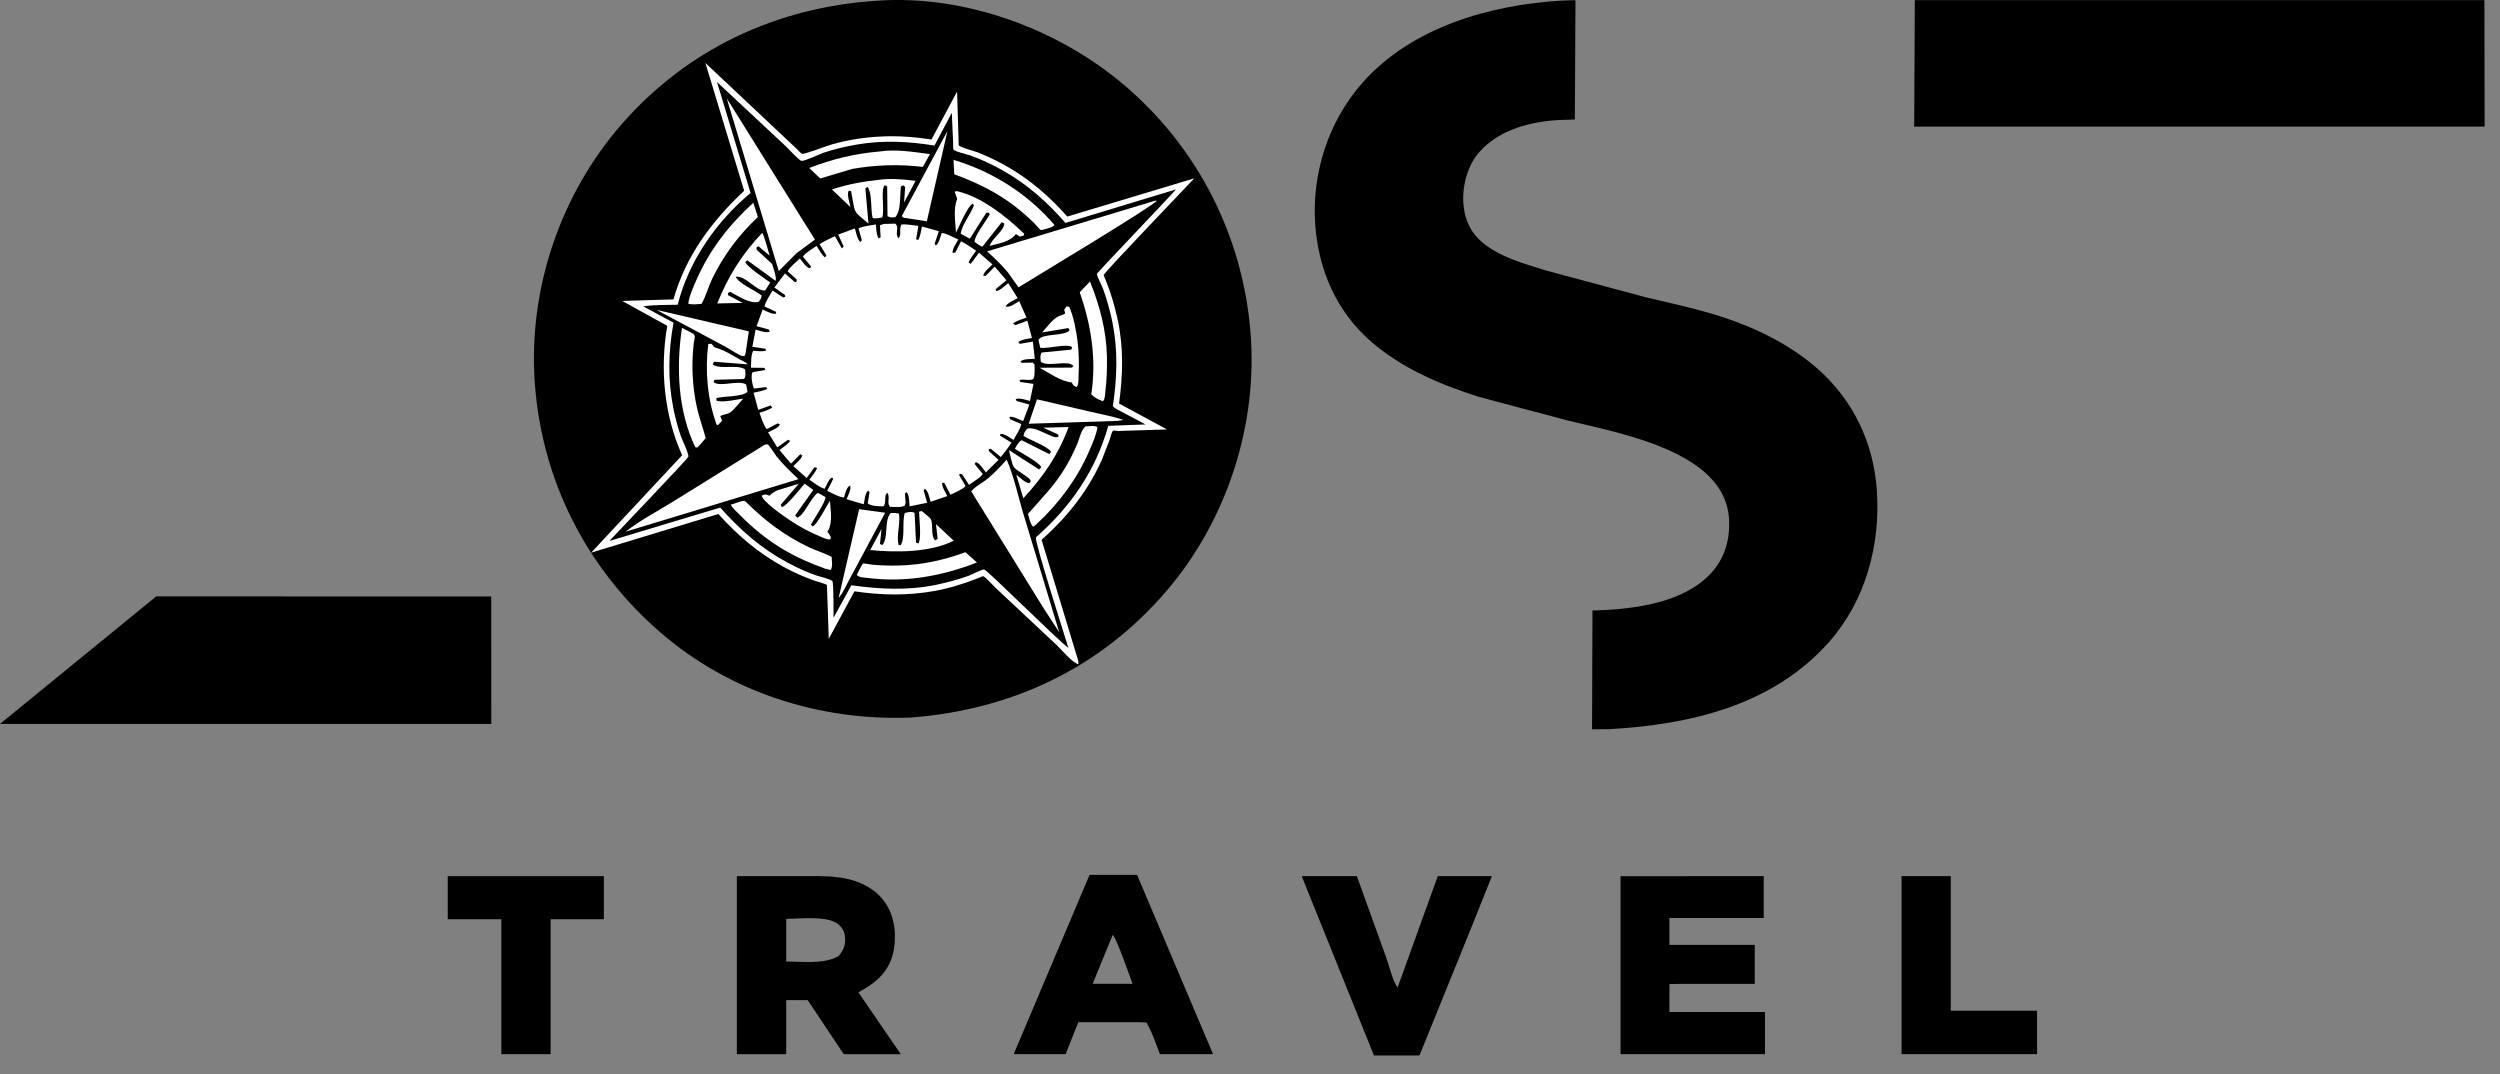 <svg width="121" height="52" viewBox="0 0 121 52" fill="none" xmlns="http://www.w3.org/2000/svg">
<rect x="0" y="0" width="121" height="52" fill="#808080" stroke="none"/>
<path d="M92.036 42.406H94.419V48.92H98.594V51.02L92.036 51.021V42.406Z" fill="black"/>
<path d="M21.671 42.406H29.226L29.226 44.491H26.651L26.651 48.499L26.651 51.021H24.265L24.265 44.491H21.671V42.406Z" fill="black"/>
<path d="M63.003 42.406H65.672L67.121 46.426C67.255 46.8 67.404 47.492 67.645 47.793L69.588 42.406H72.208L71.212 44.893L68.703 51.083H66.499L63.003 42.406Z" fill="black"/>
<path fill-rule="evenodd" clip-rule="evenodd" d="M55.034 42.344H52.735L49.063 51.021H51.576L52.19 49.473H55.09L55.49 49.489C55.702 49.854 55.861 50.278 56.014 50.685C56.057 50.799 56.099 50.911 56.142 51.021H58.712L55.034 42.344ZM54.682 47.248C54.439 46.575 53.994 45.342 53.852 45.251L52.885 47.617H53.983H54.816C54.789 47.545 54.741 47.413 54.682 47.248Z" fill="black"/>
<path d="M78.434 42.407L85.364 42.406V44.43H80.801V45.733H84.93V47.618H81.461L80.801 47.628V48.981H85.425V51.021H78.434V42.407Z" fill="black"/>
<path fill-rule="evenodd" clip-rule="evenodd" d="M38.666 42.406L35.663 42.406V51.022H38.053V48.407H39.094L40.837 51.022H42.616H43.598L41.546 48.03C42.314 47.615 42.947 47.129 43.195 46.251C43.413 45.479 43.344 44.532 42.936 43.834C42.548 43.169 41.866 42.755 41.135 42.568C40.453 42.394 39.753 42.399 39.054 42.404C38.925 42.405 38.795 42.406 38.666 42.406ZM38.491 44.457C38.328 44.464 38.179 44.47 38.053 44.471V46.535C38.21 46.536 38.374 46.542 38.541 46.548C39.242 46.574 40.004 46.602 40.591 46.273C40.84 45.96 40.937 45.735 40.896 45.326C40.871 45.078 40.761 44.886 40.567 44.729C40.147 44.389 39.192 44.428 38.491 44.457Z" fill="black"/>
<path d="M7.559 28.867L23.776 28.868L23.779 35.039L16.381 35.038L0 35.037L7.559 28.867Z" fill="black"/>
<path d="M92.677 0.008H120.245L120.256 6.127H92.648L92.677 0.008Z" fill="black"/>
<path d="M75.604 0.028L76.253 0.008L76.223 5.786L75.566 5.804C74.141 5.864 72.598 6.248 71.613 7.344C71.038 7.984 70.774 8.966 70.825 9.815C70.871 10.594 71.164 11.252 71.773 11.754C72.637 12.469 73.829 12.78 74.884 13.108L79.661 14.39C80.891 14.683 82.144 14.945 83.346 15.338C85.01 15.881 86.628 16.674 87.953 17.833C89.701 19.362 90.691 21.45 90.842 23.766C91.015 26.396 90.291 29.083 88.518 31.082C85.802 34.141 81.817 35.07 77.906 35.29L77.056 35.299L77.075 29.547L77.241 29.544C79.096 29.482 81.508 29.182 82.828 27.727C83.504 26.982 83.746 26.069 83.681 25.077C83.47 21.849 78.411 20.974 75.91 20.361L71.595 19.213C69.723 18.622 67.859 17.834 66.362 16.534C64.675 15.071 63.805 13.045 63.655 10.837C63.488 8.368 64.302 5.863 65.943 4.006C68.324 1.31 72.132 0.229 75.604 0.028Z" fill="black"/>
<path d="M42.359 0.042L42.453 0.034C46.698 -0.26 51.191 1.384 54.413 4.119C57.978 7.146 60.15 11.427 60.525 16.089C60.886 20.569 59.38 25.189 56.458 28.602C53.255 32.343 48.967 34.357 44.09 34.728C39.701 34.909 35.318 33.51 31.977 30.622C28.39 27.521 26.216 23.254 25.883 18.515C25.565 14.002 27.115 9.417 30.089 6.011C33.262 2.378 37.57 0.365 42.359 0.042Z" fill="black"/>
<path d="M34.141 3.047L37.843 6.531L38.557 7.201C38.621 7.26 38.744 7.409 38.817 7.444C38.908 7.488 40.057 7.044 40.29 6.98C41.873 6.542 43.466 6.496 45.084 6.753L46.323 4.431L46.4 6.977C46.401 6.995 46.391 7.016 46.401 7.03C46.494 7.15 47.136 7.302 47.324 7.376C47.859 7.59 48.382 7.843 48.877 8.137C49.937 8.764 50.842 9.56 51.657 10.481L57.804 8.631C57.291 9.184 53.461 13.162 53.415 13.313C53.412 13.323 53.517 13.562 53.527 13.585C53.773 14.199 53.961 14.837 54.099 15.484C54.387 16.835 54.349 18.173 54.162 19.531L56.481 20.785L54.118 20.859C54.03 20.862 53.911 20.8 53.854 20.867C53.792 20.94 53.738 21.194 53.704 21.296L53.334 22.246C52.653 23.772 51.653 25.025 50.413 26.129L52.167 31.915C52.196 32.001 52.198 32.064 52.194 32.155C51.875 32.054 51.394 31.458 51.123 31.203L48.166 28.433C48.057 28.332 47.699 27.922 47.58 27.886C47.569 27.883 47.326 27.989 47.302 27.998C46.628 28.264 45.916 28.48 45.202 28.607C43.904 28.838 42.65 28.811 41.354 28.62L40.111 30.923C40.104 30.705 40.031 28.324 40.022 28.314C39.978 28.261 39.46 28.119 39.374 28.088C38.87 27.905 38.383 27.69 37.913 27.432C36.692 26.759 35.699 25.912 34.769 24.877L28.613 26.748L33.016 22.033C32.14 20.102 31.934 17.848 32.296 15.771L30.114 14.566L32.595 14.49C33.196 12.377 34.44 10.716 36.017 9.234L34.141 3.047Z" fill="white"/>
<path d="M34.702 3.969L38.048 7.095C38.154 7.195 38.679 7.763 38.783 7.784C38.934 7.815 39.678 7.453 39.866 7.39C40.393 7.213 40.94 7.088 41.488 6.993C42.734 6.779 43.987 6.842 45.229 7.046L46.068 5.459L46.131 6.926C46.133 6.964 46.126 7.211 46.142 7.233C46.218 7.344 46.82 7.473 46.97 7.526C47.512 7.721 48.053 7.978 48.554 8.262C49.736 8.932 50.678 9.776 51.569 10.79L56.918 9.167C56.522 9.629 53.098 13.187 53.09 13.261C53.081 13.344 53.349 13.869 53.391 13.987C53.577 14.512 53.732 15.054 53.842 15.601C54.116 16.97 54.066 18.283 53.863 19.657C53.98 19.794 54.18 19.87 54.337 19.955L55.442 20.543L53.641 20.61C53.027 22.783 51.819 24.532 50.137 26.006C50.081 26.261 51.526 30.743 51.71 31.358C51.127 30.928 47.775 27.573 47.629 27.56C47.535 27.551 47.011 27.821 46.886 27.866C46.376 28.047 45.852 28.192 45.322 28.302C43.943 28.59 42.592 28.518 41.206 28.328L40.343 29.899C40.339 29.635 40.355 28.241 40.287 28.128C40.232 28.038 39.709 27.919 39.567 27.871C39.065 27.705 38.58 27.48 38.114 27.23C36.827 26.539 35.822 25.647 34.859 24.566L29.494 26.182C29.915 25.735 33.308 22.178 33.317 22.108C33.341 21.936 33.016 21.297 32.949 21.101C32.801 20.667 32.682 20.216 32.592 19.767C32.316 18.385 32.344 17.001 32.599 15.619L31.135 14.83C31.664 14.742 32.264 14.768 32.802 14.749C33.329 12.638 34.67 10.722 36.328 9.34L34.702 3.969Z" fill="black"/>
<path d="M50.191 19.328L52.806 19.935C53.327 20.057 53.872 20.152 54.378 20.326L54.086 20.371L49.789 20.509L50.191 19.328Z" fill="white"/>
<path d="M45.856 6.344L44.859 10.712L43.862 10.555C43.738 10.541 43.728 10.55 43.645 10.461L45.856 6.344Z" fill="white"/>
<path d="M31.78 15L36.244 16.039L36.089 17.08L36.052 17.211C36.021 17.22 35.992 17.239 35.96 17.237C35.805 17.227 35.319 16.894 35.161 16.809L31.78 15Z" fill="white"/>
<path d="M41.582 24.645L42.842 24.817L41.113 28.043C40.957 28.334 40.808 28.688 40.591 28.935L41.582 24.645Z" fill="white"/>
<path d="M46.151 7.738C48.059 8.309 49.744 9.384 51.042 10.893L50.917 10.987C50.833 11.011 50.435 11.149 50.38 11.132C50.325 11.116 50.121 10.868 50.071 10.817C49.771 10.52 49.454 10.24 49.12 9.983C48.217 9.29 47.247 8.826 46.186 8.435L46.151 7.738Z" fill="white"/>
<path d="M36.461 9.812L36.682 10.504C35.763 11.362 35.008 12.372 34.463 13.507C34.279 13.893 34.165 14.343 33.953 14.707L33.618 14.732C33.512 14.733 33.423 14.721 33.318 14.707L33.321 14.647C33.36 14.313 33.567 13.873 33.702 13.562C34.35 12.076 35.276 10.9 36.461 9.812Z" fill="white"/>
<path d="M42.593 7.33C43.354 7.209 44.252 7.361 45.011 7.459L44.667 8.078C43.494 7.94 42.414 7.978 41.251 8.174L39.699 8.638L39.165 8.13C40.31 7.691 41.37 7.433 42.593 7.33Z" fill="white"/>
<path d="M52.529 20.641C52.718 20.628 52.947 20.581 53.118 20.672C53.057 21.067 52.871 21.48 52.711 21.846C52.12 23.198 51.258 24.355 50.179 25.358L50.013 25.494C49.872 25.408 49.808 25.038 49.754 24.872C50.423 24.104 51.085 23.46 51.604 22.557C51.8 22.215 51.98 21.864 52.133 21.501C52.25 21.224 52.309 20.851 52.529 20.641Z" fill="white"/>
<path d="M35.869 24.264C36.016 24.243 36.022 24.211 36.124 24.313C37.039 25.22 38.011 25.952 39.181 26.501C39.532 26.666 39.91 26.769 40.251 26.949C40.259 27.16 40.315 27.407 40.207 27.588L39.949 27.527C39.259 27.281 38.577 26.987 37.946 26.613C37.139 26.136 36.428 25.561 35.776 24.889C35.665 24.775 35.414 24.57 35.377 24.423L35.869 24.264Z" fill="white"/>
<path d="M52.754 13.625C53.225 14.778 53.546 15.991 53.575 17.242C53.588 17.828 53.566 18.391 53.498 18.974C53.482 19.116 53.486 19.312 53.384 19.418L53.226 19.359C53.068 19.279 52.932 19.218 52.819 19.078C53.076 17.392 52.815 15.745 52.26 14.145L52.754 13.625Z" fill="white"/>
<path d="M46.728 26.727L47.285 27.225C45.542 27.898 43.802 28.208 41.94 27.967C41.765 27.942 41.591 27.956 41.467 27.825C41.504 27.757 41.734 27.289 41.766 27.276C41.809 27.259 42.145 27.324 42.21 27.33C42.611 27.367 43.011 27.379 43.413 27.373C44.568 27.355 45.648 27.123 46.728 26.727Z" fill="white"/>
<path d="M33.008 15.867L33.559 16.156C33.683 16.247 33.6 16.437 33.583 16.575C33.453 17.615 33.506 18.717 33.735 19.739C33.847 20.239 34.026 20.712 34.156 21.205L33.884 21.524L33.742 21.664L33.65 21.642C32.806 19.875 32.721 17.773 33.008 15.867Z" fill="white"/>
<path d="M44.483 24.765L44.611 24.734C44.702 24.817 45.019 25.046 45.059 25.14C45.182 25.432 45.028 25.926 45.266 26.158L45.381 26.076L45.301 25.367L46.159 26.169C45.047 26.742 43.351 26.748 42.119 26.622L42.667 25.595L42.591 26.326L42.705 26.381C43.02 26.012 42.772 25.202 43.111 24.831C43.252 24.827 43.371 24.823 43.508 24.861C43.59 25.353 43.381 25.881 43.486 26.367L43.593 26.389C43.824 26.023 43.648 25.269 43.794 24.824C43.958 24.799 44.124 24.736 44.265 24.827L44.335 26.264L44.454 26.305C44.605 26.064 44.491 25.09 44.483 24.765Z" fill="white"/>
<path d="M42.506 8.708C43.068 8.619 43.752 8.681 44.314 8.753L43.757 9.8L43.81 9.058L43.735 8.976C43.693 8.992 43.634 8.987 43.61 9.025C43.594 9.051 43.589 9.256 43.585 9.299C43.551 9.673 43.587 10.223 43.333 10.511C43.163 10.525 43.108 10.547 42.956 10.463L42.939 9.026L42.829 8.961C42.605 9.128 42.826 10.177 42.701 10.525C42.548 10.55 42.389 10.594 42.236 10.553L42.197 10.338C42.158 10.008 42.191 9.279 41.986 9.046L41.884 9.12L42.036 10.826C41.866 10.668 41.539 10.44 41.421 10.255C41.301 10.066 41.254 9.497 41.191 9.248L41.074 9.228C40.979 9.422 41.119 9.807 41.165 10.026L40.265 9.169C41.004 8.925 41.734 8.79 42.506 8.708Z" fill="white"/>
<path d="M36.894 11.266C37.053 11.603 37.14 12.011 37.251 12.37L36.709 11.921L36.622 11.969L36.615 12.08L37.37 12.778C37.434 12.987 37.589 13.386 37.541 13.594L36.178 12.604L36.073 12.678C36.132 12.908 37.047 13.499 37.28 13.675L37.03 14.065C36.573 14.088 36.098 13.327 35.612 13.396C35.718 13.704 36.565 14.062 36.865 14.304C36.845 14.456 36.805 14.504 36.709 14.615C36.273 14.707 35.718 14.32 35.335 14.124L35.226 14.186L35.242 14.291L35.948 14.661L34.715 14.687C35.244 13.365 35.912 12.302 36.894 11.266Z" fill="white"/>
<path d="M50.49 20.7L51.718 20.668C51.232 22.009 50.489 23.078 49.528 24.118L49.186 22.969C49.37 23.114 49.588 23.353 49.818 23.39C49.839 23.348 49.898 23.309 49.883 23.265C49.823 23.086 49.209 22.798 49.074 22.608C48.963 22.452 48.891 21.985 48.832 21.783L49.526 22.232L50.294 22.721L50.401 22.609C50.267 22.36 49.392 21.899 49.119 21.722C49.209 21.571 49.289 21.389 49.45 21.308L50.793 21.98L50.869 21.859C50.675 21.587 49.864 21.305 49.544 21.104C49.541 20.96 49.631 20.863 49.709 20.749C50.039 20.661 50.385 20.897 50.686 21.014C50.849 21.078 51.069 21.215 51.23 21.143L51.22 21.031L50.49 20.7Z" fill="white"/>
<path d="M46.21 9.277L46.306 9.25C47.492 9.511 48.704 10.481 49.566 11.309L49.549 11.4L49.356 11.452L49.169 11.327C48.892 11.71 48.33 11.784 47.896 11.903C48.009 11.547 48.607 11.155 48.607 10.814L48.482 10.757L47.545 11.944C47.41 11.89 47.295 11.796 47.176 11.713C47.134 11.446 47.749 10.664 47.906 10.37L47.841 10.284L47.733 10.304L46.94 11.554L46.498 11.313C46.548 10.895 46.988 10.356 47.142 9.933L47.077 9.86C46.846 9.945 46.41 10.988 46.27 11.263C46.244 10.769 46.128 10.109 46.322 9.648C46.347 9.589 46.226 9.403 46.21 9.277Z" fill="white"/>
<path d="M38.943 23.41L39.362 23.714L38.486 24.947L38.583 25.056C38.932 24.942 39.227 24.105 39.582 23.852L39.953 24.055C39.986 24.248 39.366 25.179 39.247 25.387L39.332 25.48C39.515 25.433 40.022 24.472 40.169 24.235C40.195 24.675 40.31 25.292 40.078 25.682L40.042 25.736C40.125 25.825 40.17 25.902 40.221 26.012L40.185 26.106C40.016 26.125 39.868 26.036 39.712 25.973C39.194 25.762 38.7 25.494 38.236 25.183C37.971 25.005 36.928 24.301 36.865 23.985C37.056 23.912 37.052 23.913 37.24 23.993C37.399 23.847 37.517 23.758 37.726 23.699L38.662 23.412L37.789 24.43L37.833 24.543C38.054 24.529 38.754 23.624 38.943 23.41Z" fill="white"/>
<path d="M51.623 14.832L51.751 14.844C51.971 15.354 52.085 15.976 52.155 16.527C52.227 17.095 52.227 17.669 52.202 18.24C52.195 18.409 52.213 18.6 52.105 18.739C51.958 18.664 51.948 18.652 51.867 18.508C51.347 18.462 50.77 18.046 50.315 17.798L51.887 17.792L51.949 17.705C51.656 17.403 50.776 17.78 50.377 17.518C50.363 17.333 50.322 17.222 50.419 17.061L51.856 16.921L51.889 16.799C51.6 16.614 50.75 16.892 50.346 16.831L50.264 16.456C50.417 16.116 51.489 16.291 51.773 15.988L51.7 15.879L50.44 16.091C50.679 15.824 51.006 15.345 51.36 15.263C51.438 15.245 51.49 15.213 51.556 15.169L51.505 14.988L51.623 14.832Z" fill="white"/>
<path d="M34.28 16.647L34.436 16.641L34.584 16.811C35.037 16.931 35.416 17.18 35.823 17.407C35.921 17.462 36.124 17.54 36.182 17.634L34.553 17.507L34.5 17.646C34.905 17.906 35.667 17.613 36.063 17.88C36.072 18.055 36.113 18.194 36.012 18.343L34.589 18.381L34.533 18.489C34.832 18.765 35.743 18.366 36.114 18.611L36.18 18.958C35.94 19.218 35.067 19.161 34.675 19.267L34.676 19.395C35.01 19.494 35.616 19.338 35.972 19.294C35.787 19.488 35.537 19.834 35.321 19.974C35.21 20.047 34.997 20.059 34.859 20.136L34.934 20.325L34.954 20.363L34.743 20.582L34.678 20.538C34.238 19.315 34.118 17.933 34.28 16.647Z" fill="white"/>
<path d="M55.905 9.715L55.984 9.717C55.87 9.942 49.996 13.472 49.294 13.907L48.775 13.175C48.464 12.805 48.131 12.487 47.773 12.166L55.905 9.715Z" fill="white"/>
<path d="M35.174 4.758L39.443 11.597L38.55 12.255L37.692 13.119L35.174 4.758Z" fill="white"/>
<path d="M48.722 22.246C49.078 23.054 49.277 24.027 49.533 24.877L51.266 30.599L50.518 29.45L47.006 23.78C47.179 23.55 47.556 23.37 47.785 23.181C48.13 22.895 48.427 22.581 48.722 22.246Z" fill="white"/>
<path d="M37.027 21.515C37.073 21.515 37.122 21.498 37.165 21.515C37.226 21.539 37.515 21.999 37.578 22.079C37.898 22.486 38.271 22.836 38.647 23.19L31.698 25.303L30.281 25.732C30.974 25.188 31.82 24.745 32.572 24.279L37.027 21.515Z" fill="white"/>
<path d="M42.782 10.839L43.329 10.824C43.549 11.002 43.294 11.302 43.48 11.526C43.662 11.402 43.487 11.051 43.641 10.86C43.912 10.851 44.181 10.899 44.448 10.935L44.34 11.588L44.451 11.609C44.548 11.412 44.578 11.176 44.623 10.961L45.438 11.189L45.238 11.798L45.296 11.88C45.46 11.75 45.508 11.472 45.578 11.274C45.831 11.298 46.146 11.488 46.381 11.595C46.292 11.762 46.081 12.054 46.108 12.24L46.233 12.227L46.514 11.679C46.773 11.807 47.008 11.976 47.247 12.137C47.115 12.318 46.956 12.499 46.882 12.712L46.983 12.769L47.385 12.229L48.036 12.797C47.896 12.942 47.628 13.145 47.585 13.337L47.7 13.359L48.145 12.905L48.711 13.565L48.192 13.993L48.217 14.086C48.379 14.088 48.661 13.806 48.799 13.701L49.255 14.431C49.097 14.522 48.728 14.673 48.672 14.836C48.883 14.897 49.139 14.681 49.331 14.574L49.682 15.371C49.459 15.45 49.228 15.518 49.029 15.648L49.137 15.738L49.725 15.522L49.944 16.355C49.731 16.401 49.463 16.426 49.283 16.553L49.356 16.643L49.99 16.532L50.085 17.368C49.869 17.386 49.557 17.357 49.388 17.49L49.45 17.561L49.98 17.55L50.072 17.646C50.069 17.836 50.098 18.123 50.035 18.299C49.97 18.477 49.536 18.32 49.342 18.396L49.387 18.49L50.022 18.58L49.85 19.404C49.636 19.357 49.365 19.245 49.158 19.316L49.205 19.41L49.822 19.581L49.52 20.385C49.338 20.312 49.042 20.138 48.856 20.177L48.887 20.289L49.426 20.524C49.406 20.738 49.159 21.093 49.052 21.292C48.861 21.18 48.639 20.992 48.419 20.997L48.407 21.092L48.954 21.422C48.806 21.671 48.618 21.893 48.44 22.12L47.954 21.72L47.857 21.741L47.856 21.831L48.33 22.256L47.717 22.862C47.595 22.713 47.415 22.421 47.232 22.363L47.172 22.456L47.56 22.934C47.535 23.067 47.033 23.369 46.898 23.467L46.568 22.955L46.452 22.931L46.425 22.997L46.734 23.526C46.573 23.704 46.224 23.834 46.005 23.945L45.702 23.37L45.608 23.368C45.56 23.533 45.771 23.847 45.849 24.01L45.041 24.288C44.979 24.091 44.935 23.768 44.765 23.655L44.705 23.736L44.873 24.335L44.023 24.508C44.004 24.315 44.016 23.963 43.884 23.82L43.797 23.887L43.833 24.329L43.797 24.463C43.648 24.579 43.27 24.531 43.079 24.531C42.906 24.353 43.094 24.076 42.954 23.855C42.764 23.936 42.917 24.318 42.767 24.504C42.558 24.506 42.152 24.506 41.999 24.36L42.085 23.829L42.017 23.744C41.873 23.847 41.846 24.226 41.805 24.407L40.975 24.162C41.045 23.972 41.217 23.682 41.143 23.496C40.956 23.591 40.916 23.884 40.846 24.081C40.585 24.053 40.279 23.869 40.037 23.758L40.329 23.174L40.269 23.111C40.12 23.173 39.995 23.508 39.914 23.657C39.652 23.586 39.399 23.369 39.174 23.217C39.311 23.034 39.456 22.859 39.551 22.65L39.425 22.613L39.043 23.134L38.395 22.56C38.543 22.413 38.757 22.245 38.836 22.049L38.738 21.982L38.284 22.441L37.728 21.782C37.913 21.648 38.09 21.52 38.245 21.35L38.145 21.283L37.62 21.653L37.173 20.926C37.345 20.836 37.658 20.723 37.75 20.552L37.645 20.489L37.113 20.769C36.962 20.626 36.842 20.186 36.758 19.98C36.964 19.909 37.196 19.849 37.377 19.725L37.302 19.622L36.698 19.837L36.474 19.008C36.701 18.962 36.916 18.914 37.135 18.833L37.083 18.735L36.49 18.805C36.404 18.621 36.346 18.245 36.403 18.05C36.425 17.974 36.917 17.957 37.049 17.896L36.99 17.804L36.347 17.797C36.362 17.558 36.334 17.175 36.459 16.98C36.662 16.992 36.866 17.017 37.067 16.979L37.052 16.88L36.413 16.786L36.571 15.953C36.777 16.004 37.061 16.128 37.258 16.054L37.204 15.946L36.619 15.788L36.911 14.982C37.095 15.057 37.385 15.237 37.571 15.179L37.552 15.088L37.002 14.833C37.056 14.584 37.266 14.284 37.391 14.059L37.905 14.399L38.006 14.367L37.99 14.274L37.48 13.916L37.992 13.234L38.466 13.649L38.551 13.643L38.559 13.524L38.123 13.133C38.214 12.928 38.546 12.673 38.714 12.509C38.849 12.671 39.004 12.941 39.207 12.989L39.255 12.9L38.861 12.422C38.975 12.236 39.337 12.034 39.522 11.901C39.642 12.093 39.752 12.309 39.925 12.457L40.001 12.369L39.67 11.816C39.904 11.666 40.161 11.552 40.41 11.431L40.745 12.025L40.833 11.932L40.571 11.354L41.377 11.055C41.438 11.26 41.486 11.566 41.643 11.715L41.713 11.619L41.552 11.053C41.795 10.94 42.128 10.912 42.394 10.863C42.416 11.078 42.41 11.354 42.524 11.54L42.622 11.488L42.59 10.901L42.782 10.839Z" fill="white"/>
</svg>